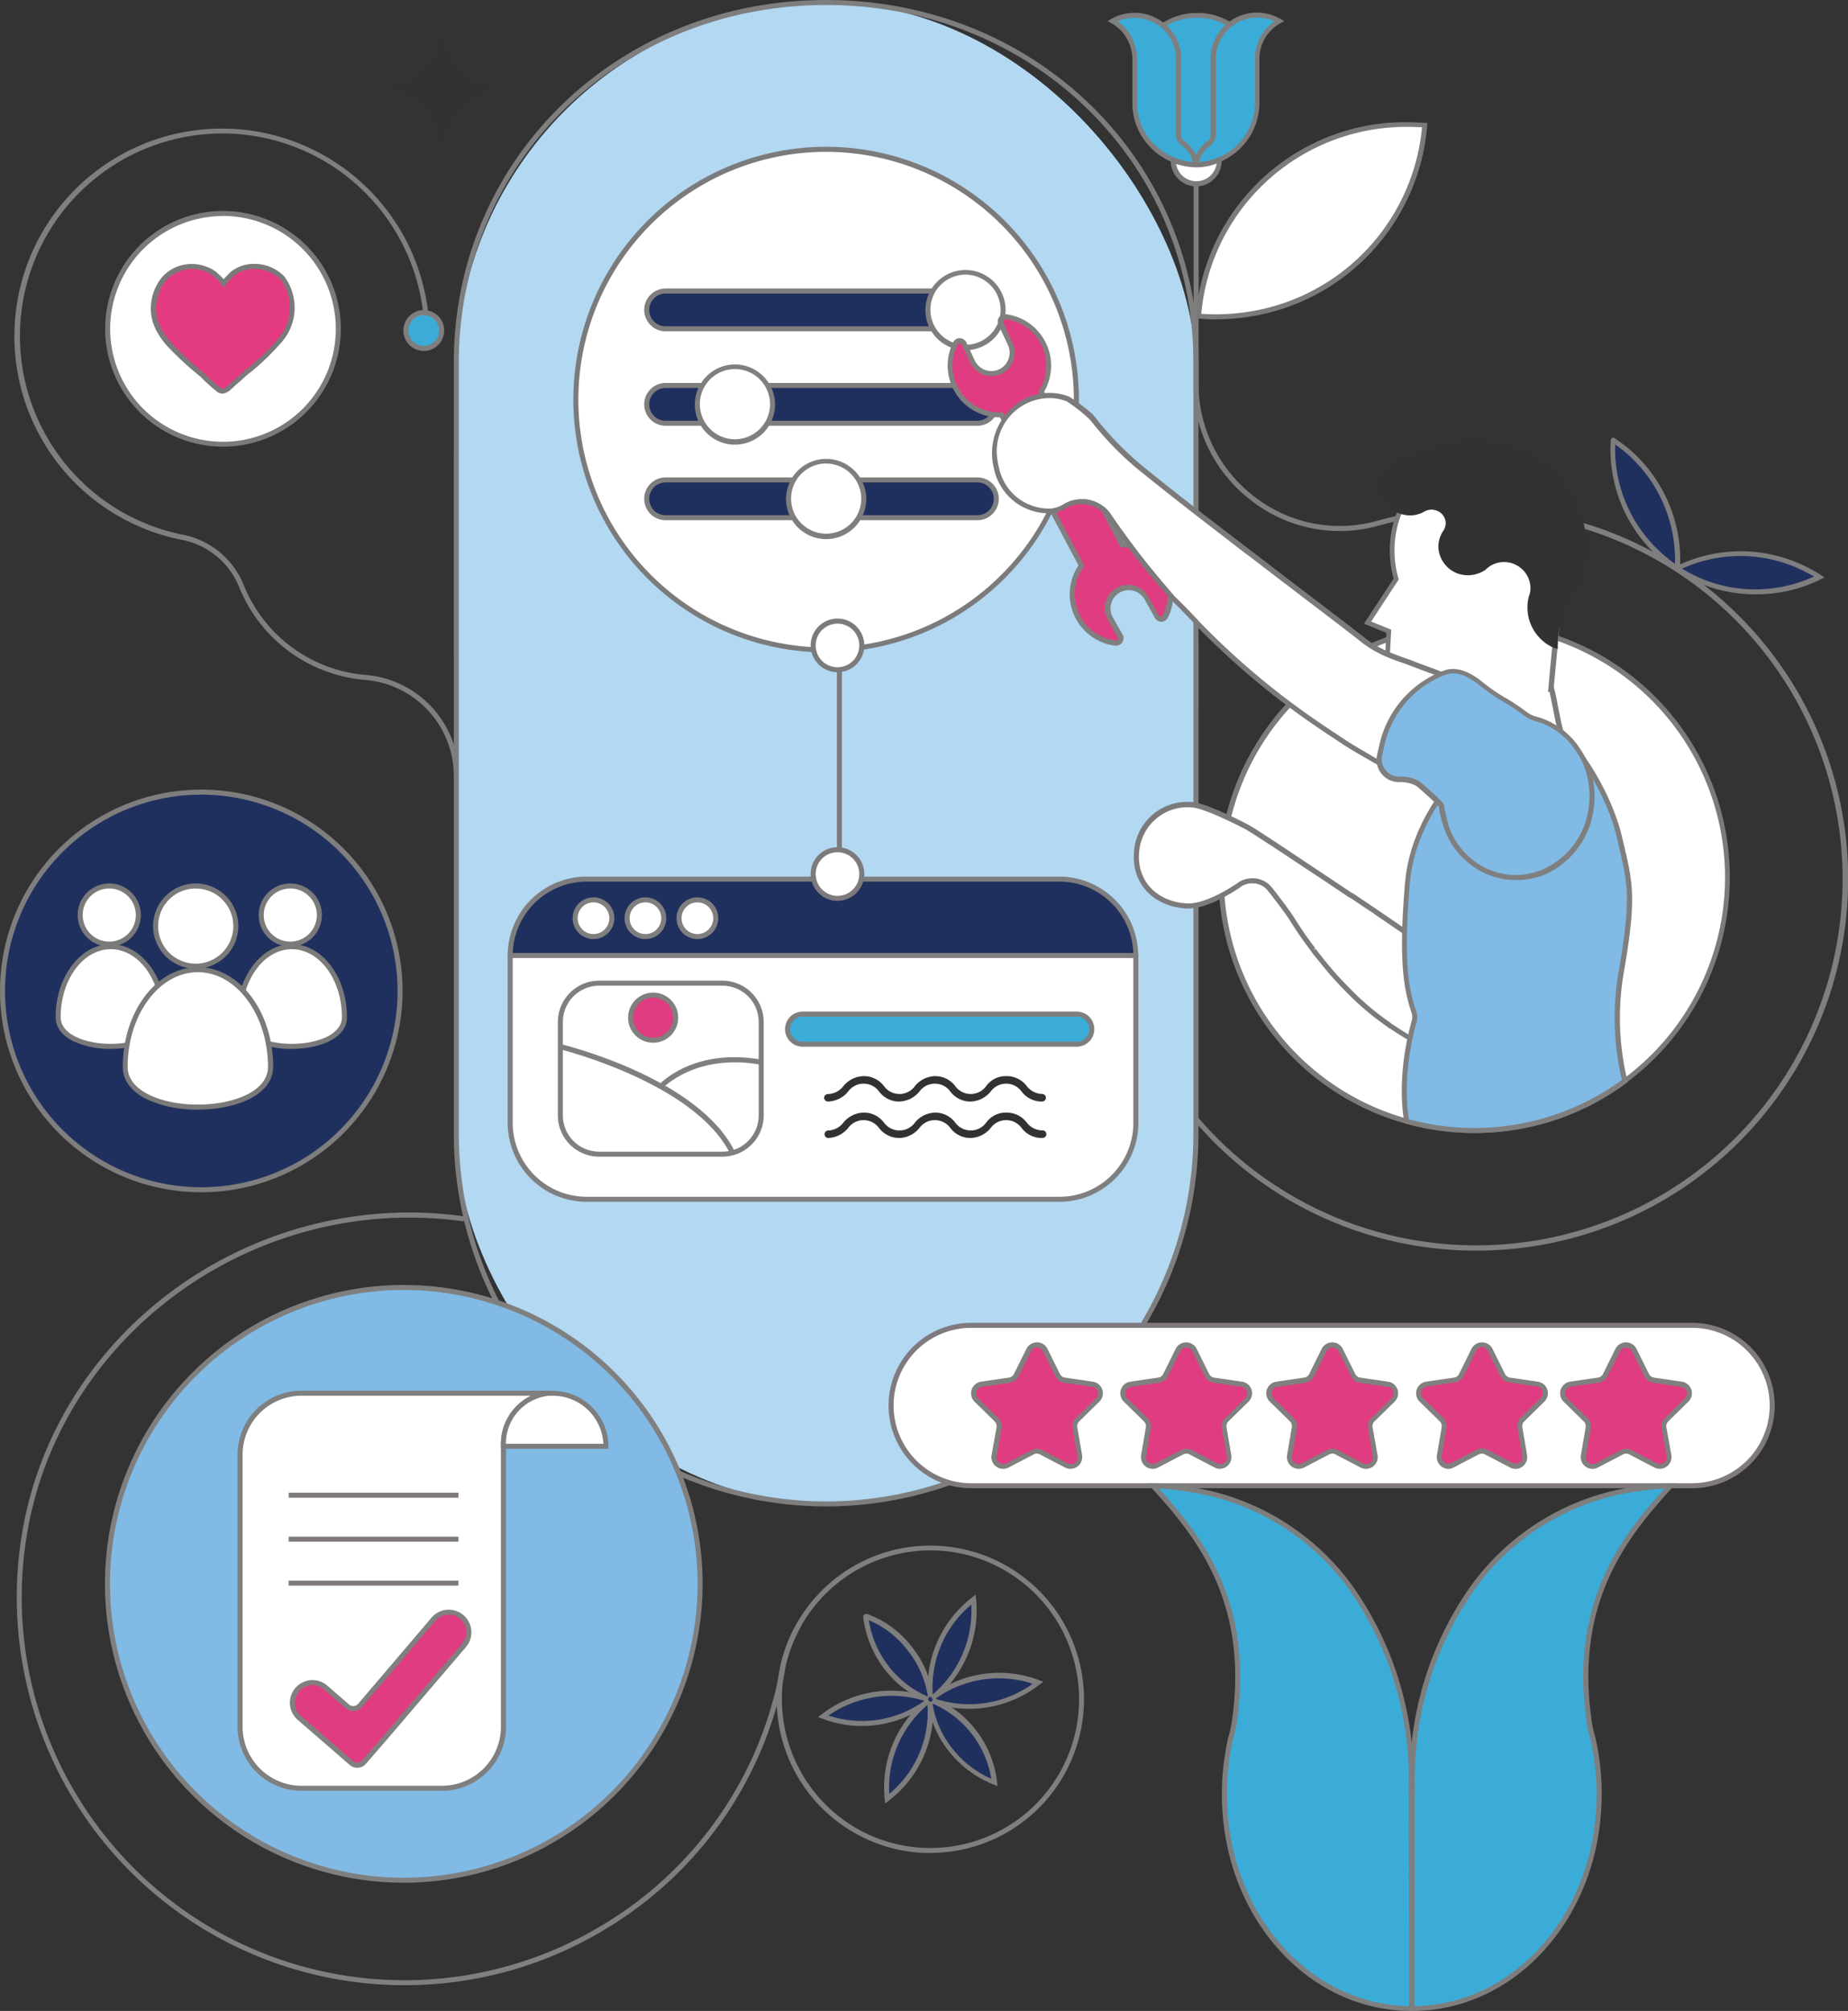 <?xml version="1.0" encoding="UTF-8"?> <svg xmlns="http://www.w3.org/2000/svg" id="Layer_1" data-name="Layer 1" viewBox="0 0 368.7 401.14"><rect x="0" y="0" width="368.7" height="401.14" fill="#333333" stroke="none"/><defs><style>.cls-1{fill:#fff;}.cls-2{fill:#7c7a7b;}.cls-3{fill:#807f7f;}.cls-4{fill:#7b7a7a;}.cls-5{fill:#20305e;}.cls-6{fill:#7f7e7e;}.cls-7{fill:#b2d8f2;}.cls-8{fill:#e03c81;}.cls-9{fill:#80807f;}.cls-10{fill:#3bacd7;}.cls-11{fill:#e43a82;}.cls-12{fill:#7c7b7c;}.cls-13{fill:#807a7f;}.cls-14{fill:#b6ddf5;}.cls-15{fill:#80bae5;}.cls-16{fill:#323232;}</style></defs><path class="cls-1" d="M344.67,175a50.5,50.5,0,1,1-50.5-50.5A50.4,50.4,0,0,1,344.67,175Z"></path><path class="cls-2" d="M294.17,226a51,51,0,1,1,30.28-10A50.87,50.87,0,0,1,294.17,226Zm0-101a50,50,0,1,0,50,50A50.06,50.06,0,0,0,294.17,125Z"></path><rect class="cls-3" x="90.54" y="90.94" width="1" height="39.71"></rect><path class="cls-3" d="M185.61,369.64a30.49,30.49,0,0,1-15.29-4.12,30.65,30.65,0,0,1-11.23-41.91,30.65,30.65,0,1,1,26.52,46Zm.12-60.38a29.75,29.75,0,0,0-28.95,22.81,29.85,29.85,0,0,0,14,32.58,29.67,29.67,0,0,0,40.54-10.86h0a29.7,29.7,0,0,0-25.63-44.53Z"></path><path class="cls-3" d="M294.58,249.47a73.91,73.91,0,0,1-57.53-27.37l.78-.63A73.1,73.1,0,1,0,275,104.87a28.7,28.7,0,0,1-25.2-4.9,29.37,29.37,0,0,1-11.69-23.55h1a28.37,28.37,0,0,0,11.3,22.75,27.67,27.67,0,0,0,24.32,4.73,74.14,74.14,0,1,1,19.85,145.57Z"></path><path class="cls-3" d="M91.54,154.94h-1a19.23,19.23,0,0,0-17.48-19.29,29.78,29.78,0,0,1-25.29-18.39,15.5,15.5,0,0,0-11.33-9.54A41.41,41.41,0,1,1,85.63,64.81l-1,0a40.38,40.38,0,0,0-36.35-38,40.41,40.41,0,0,0-11.65,79.88A16.52,16.52,0,0,1,48.7,116.88a28.79,28.79,0,0,0,24.43,17.77A20.24,20.24,0,0,1,91.54,154.94Z"></path><path class="cls-3" d="M80.77,396a77.38,77.38,0,0,1-75.51-94.5c8.88-38.63,47.27-64.49,87.41-58.86l-.14,1c-39.63-5.56-77.53,20-86.3,58.09a76.37,76.37,0,0,0,114.82,81.75A75.15,75.15,0,0,0,155,336.07c.32-1.38.59-2.9.82-4.21a30.75,30.75,0,0,1,3.29-8.25l.87.5a29.66,29.66,0,0,0-3.18,8c-.22,1.28-.5,2.82-.82,4.22a76.2,76.2,0,0,1-34.39,48A77.22,77.22,0,0,1,80.77,396Z"></path><rect class="cls-3" x="238.11" y="127.5" width="1" height="14"></rect><rect class="cls-3" x="223.32" y="169.68" width="1" height="5.83" transform="translate(-6.17 336.87) rotate(-73.17)"></rect><circle class="cls-1" cx="44.45" cy="65.59" r="23.01"></circle><path class="cls-4" d="M44.45,89.1A23.51,23.51,0,1,1,68,65.59,23.53,23.53,0,0,1,44.45,89.1Zm0-46A22.51,22.51,0,1,0,67,65.59,22.53,22.53,0,0,0,44.45,43.08Z"></path><circle class="cls-5" cx="40.16" cy="197.67" r="39.66"></circle><path class="cls-6" d="M40.16,237.83a40.16,40.16,0,1,1,40.16-40.16A40.21,40.21,0,0,1,40.16,237.83Zm0-79.32a39.16,39.16,0,1,0,39.16,39.16A39.2,39.2,0,0,0,40.16,158.51Z"></path><circle class="cls-1" cx="21.8" cy="182.53" r="5.8"></circle><path class="cls-4" d="M21.8,188.83a6.3,6.3,0,1,1,6.3-6.3A6.31,6.31,0,0,1,21.8,188.83Zm0-11.6a5.3,5.3,0,1,0,5.3,5.3A5.31,5.31,0,0,0,21.8,177.23Z"></path><path class="cls-1" d="M32.6,202.9c0,7.76-21,7.76-21,0s4.7-14.06,10.5-14.06S32.6,195.13,32.6,202.9Z"></path><path class="cls-4" d="M22.1,209.22a17.12,17.12,0,0,1-7.44-1.51c-2.33-1.14-3.56-2.81-3.56-4.81,0-8,4.94-14.56,11-14.56s11,6.53,11,14.56C33.1,207.24,27.4,209.22,22.1,209.22Zm0-19.88c-5.51,0-10,6.08-10,13.56,0,3.49,5,5.32,10,5.32s10-1.83,10-5.32C32.1,195.42,27.61,189.34,22.1,189.34Z"></path><circle class="cls-1" cx="57.92" cy="182.53" r="5.8"></circle><path class="cls-4" d="M57.92,188.83a6.3,6.3,0,1,1,6.3-6.3A6.31,6.31,0,0,1,57.92,188.83Zm0-11.6a5.3,5.3,0,1,0,5.3,5.3A5.31,5.31,0,0,0,57.92,177.23Z"></path><path class="cls-1" d="M68.72,202.9c0,7.76-21,7.76-21,0s4.7-14.06,10.5-14.06S68.72,195.13,68.72,202.9Z"></path><path class="cls-4" d="M58.22,209.22a17.12,17.12,0,0,1-7.44-1.51c-2.33-1.14-3.56-2.81-3.56-4.81,0-8,4.94-14.56,11-14.56s11,6.53,11,14.56C69.22,207.24,63.52,209.22,58.22,209.22Zm0-19.88c-5.51,0-10,6.08-10,13.56,0,3.49,5,5.32,10,5.32s10-1.83,10-5.32C68.22,195.42,63.73,189.34,58.22,189.34Z"></path><circle class="cls-1" cx="39.05" cy="184.73" r="7.99"></circle><path class="cls-4" d="M39.05,193.23a8.5,8.5,0,1,1,8.5-8.5A8.5,8.5,0,0,1,39.05,193.23Zm0-16a7.5,7.5,0,1,0,7.5,7.49A7.5,7.5,0,0,0,39.05,177.24Z"></path><path class="cls-1" d="M53.94,212.81c0,10.7-28.94,10.7-28.94,0s6.48-19.38,14.47-19.38S53.94,202.11,53.94,212.81Z"></path><path class="cls-4" d="M39.47,221.34a23.68,23.68,0,0,1-10.17-2.06c-3.14-1.55-4.8-3.79-4.8-6.47,0-11,6.71-19.88,15-19.88s15,8.92,15,19.88C54.44,218.67,46.68,221.34,39.47,221.34Zm0-27.41c-7.71,0-14,8.47-14,18.88,0,4.94,7,7.53,14,7.53s14-2.59,14-7.53C53.44,202.4,47.17,193.93,39.47,193.93Z"></path><rect class="cls-7" x="91.04" y="0.5" width="147.57" height="299.5" rx="73.79"></rect><path class="cls-6" d="M164.83,300.5a74.37,74.37,0,0,1-74.29-74.29V72.29C90.54,31.75,123.17,0,164.82,0s74.29,31.75,74.29,72.29V226.21A74.37,74.37,0,0,1,164.83,300.5Zm0-299.5c-41.1,0-73.29,31.31-73.29,71.29V226.21a73.37,73.37,0,0,0,73.28,73.29h0a73.37,73.37,0,0,0,73.28-73.29V72.29C238.11,32.31,205.92,1,164.83,1Z"></path><path class="cls-5" d="M226.62,190.6H101.79A15.24,15.24,0,0,1,117,175.36h94.33A15.24,15.24,0,0,1,226.62,190.6Z"></path><path class="cls-6" d="M227.12,191.1H101.29v-.5A15.77,15.77,0,0,1,117,174.86h94.33a15.76,15.76,0,0,1,15.75,15.74Zm-124.82-1H226.11a14.75,14.75,0,0,0-14.74-14.24H117A14.77,14.77,0,0,0,102.3,190.1Z"></path><path class="cls-1" d="M226.62,190.6V224a15.25,15.25,0,0,1-15.25,15.25H117A15.25,15.25,0,0,1,101.79,224V190.6Z"></path><path class="cls-3" d="M211.37,239.73H117A15.77,15.77,0,0,1,101.29,224V190.1H227.12V224A15.77,15.77,0,0,1,211.37,239.73ZM102.29,191.1V224A14.77,14.77,0,0,0,117,238.73h94.33A14.76,14.76,0,0,0,226.12,224V191.1Z"></path><circle class="cls-1" cx="118.41" cy="183.16" r="3.66"></circle><path class="cls-3" d="M118.41,187.32a4.16,4.16,0,1,1,4.16-4.16A4.17,4.17,0,0,1,118.41,187.32Zm0-7.32a3.16,3.16,0,1,0,3.16,3.16A3.17,3.17,0,0,0,118.41,180Z"></path><circle class="cls-1" cx="128.78" cy="183.16" r="3.66"></circle><path class="cls-3" d="M128.78,187.32a4.16,4.16,0,1,1,4.15-4.16A4.16,4.16,0,0,1,128.78,187.32Zm0-7.32a3.16,3.16,0,1,0,3.15,3.16A3.16,3.16,0,0,0,128.78,180Z"></path><circle class="cls-1" cx="139.14" cy="183.16" r="3.66"></circle><path class="cls-3" d="M139.14,187.32a4.16,4.16,0,1,1,4.16-4.16A4.17,4.17,0,0,1,139.14,187.32Zm0-7.32a3.16,3.16,0,1,0,3.16,3.16A3.17,3.17,0,0,0,139.14,180Z"></path><rect class="cls-1" x="111.8" y="196.12" width="40.07" height="34.12" rx="7.74"></rect><path class="cls-3" d="M144.13,230.73H119.54a8.24,8.24,0,0,1-8.24-8.23V203.85a8.24,8.24,0,0,1,8.24-8.23h24.59a8.25,8.25,0,0,1,8.24,8.23V222.5A8.25,8.25,0,0,1,144.13,230.73Zm-24.59-34.11a7.24,7.24,0,0,0-7.24,7.23V222.5a7.24,7.24,0,0,0,7.24,7.23h24.59a7.24,7.24,0,0,0,7.24-7.23V203.85a7.24,7.24,0,0,0-7.24-7.23Z"></path><path class="cls-1" d="M111.8,208.81S139,215.42,146.14,230"></path><path class="cls-3" d="M145.7,230.19c-7-14.17-33.75-20.83-34-20.9l.24-1c1.12.28,27.47,6.84,34.67,21.43Z"></path><path class="cls-1" d="M131.83,216.72s6.68-7.25,20-4.87"></path><path class="cls-3" d="M132.2,217.06l-.73-.68c.28-.3,7-7.42,20.48-5l-.17,1C138.87,210.05,132.27,217,132.2,217.06Z"></path><circle class="cls-8" cx="130.31" cy="202.99" r="4.5"></circle><path class="cls-9" d="M130.31,208a5,5,0,1,1,5-5A5,5,0,0,1,130.31,208Zm0-9a4,4,0,1,0,4,4A4,4,0,0,0,130.31,199Z"></path><rect class="cls-10" x="157.16" y="202.33" width="60.65" height="5.95" rx="2.98"></rect><path class="cls-6" d="M214.83,208.79h-54.7a3.48,3.48,0,0,1,0-7h54.7a3.48,3.48,0,0,1,0,7Zm-54.7-6a2.48,2.48,0,0,0,0,5h54.7a2.48,2.48,0,0,0,0-5Z"></path><path class="cls-11" d="M58.28,61.54a10.13,10.13,0,0,1-2.8,6.77,50.56,50.56,0,0,1-6.91,6.47c-.89.89-2.06,1.77-3.09,2.8a3.14,3.14,0,0,1-1,.44,1.34,1.34,0,0,1-1-.44,27.75,27.75,0,0,1-3.09-2.8h0a61.32,61.32,0,0,1-6.92-6.47C31.5,66,30.62,63.9,30.62,61.54a9.49,9.49,0,0,1,2.2-6,7.48,7.48,0,0,1,5.6-2.35,8,8,0,0,1,4.41,1.47,11,11,0,0,1,1.76,1.91,23.75,23.75,0,0,1,1.77-1.91,6.92,6.92,0,0,1,4.41-1.47,7.77,7.77,0,0,1,5.59,2.35A10.16,10.16,0,0,1,58.28,61.54Z"></path><path class="cls-4" d="M44.45,78.52a1.84,1.84,0,0,1-1.39-.59A30.34,30.34,0,0,1,40,75.14,62,62,0,0,1,33,68.63c-2-2.48-2.91-4.66-2.91-7.09a10,10,0,0,1,2.32-6.35,7.93,7.93,0,0,1,6-2.53,8.46,8.46,0,0,1,4.69,1.55c.21.21.36.35.52.49a10.61,10.61,0,0,1,1,1c.47-.53.93-1,1.39-1.45a7.41,7.41,0,0,1,4.76-1.61,8.25,8.25,0,0,1,5.95,2.5,10.45,10.45,0,0,1-.86,13.48,46.57,46.57,0,0,1-6.48,6.11l-.49.42c-.41.4-.9.83-1.43,1.28s-1.11,1-1.63,1.48l-.13.1-.21.11A2.31,2.31,0,0,1,44.45,78.52Zm-6-24.86a7,7,0,0,0-5.23,2.19,8.94,8.94,0,0,0-2.07,5.69c0,2.21.8,4.14,2.68,6.45a61.55,61.55,0,0,0,6.85,6.41,29.88,29.88,0,0,0,3.07,2.78.9.9,0,0,0,.73.34,2.45,2.45,0,0,0,.56-.26l.17-.09c.53-.53,1.09-1,1.63-1.47s1-.86,1.4-1.27l.52-.44a46.05,46.05,0,0,0,6.36-6A9.47,9.47,0,0,0,56,55.8a7.26,7.26,0,0,0-5.19-2.14A6.41,6.41,0,0,0,46.67,55c-.55.56-1.11,1.12-1.69,1.83l-.44.57-.37-.62a6.84,6.84,0,0,0-1.23-1.37c-.16-.15-.32-.3-.46-.45A7.36,7.36,0,0,0,38.42,53.66Z"></path><circle class="cls-1" cx="164.83" cy="79.72" r="49.92"></circle><path class="cls-12" d="M164.83,130.14a50.43,50.43,0,1,1,50.42-50.42A50.48,50.48,0,0,1,164.83,130.14Zm0-99.85a49.43,49.43,0,1,0,49.42,49.43A49.49,49.49,0,0,0,164.83,30.29Z"></path><rect class="cls-5" x="129.03" y="58.05" width="69.71" height="7.54" rx="3.77"></rect><path class="cls-6" d="M195,66.09H132.8a4.27,4.27,0,0,1,0-8.54H195a4.27,4.27,0,1,1,0,8.54ZM132.8,58.55a3.27,3.27,0,0,0,0,6.54H195a3.27,3.27,0,1,0,0-6.54Z"></path><rect class="cls-5" x="129.03" y="76.89" width="69.71" height="7.54" rx="3.77"></rect><path class="cls-6" d="M195,84.93H132.8a4.27,4.27,0,0,1,0-8.54H195a4.27,4.27,0,1,1,0,8.54ZM132.8,77.39a3.27,3.27,0,1,0,0,6.54H195a3.27,3.27,0,1,0,0-6.54Z"></path><rect class="cls-5" x="129.03" y="95.73" width="69.71" height="7.54" rx="3.77"></rect><path class="cls-6" d="M195,103.77H132.8a4.27,4.27,0,0,1,0-8.54H195a4.27,4.27,0,1,1,0,8.54ZM132.8,96.23a3.27,3.27,0,0,0,0,6.54H195a3.27,3.27,0,1,0,0-6.54Z"></path><circle class="cls-1" cx="192.63" cy="61.82" r="7.54"></circle><path class="cls-3" d="M192.63,69.86a8,8,0,1,1,8-8A8,8,0,0,1,192.63,69.86Zm0-15.08a7,7,0,1,0,7,7A7.05,7.05,0,0,0,192.63,54.78Z"></path><circle class="cls-1" cx="146.63" cy="80.66" r="7.54"></circle><path class="cls-3" d="M146.63,88.7a8,8,0,1,1,8-8A8,8,0,0,1,146.63,88.7Zm0-15.08a7,7,0,1,0,7,7A7,7,0,0,0,146.63,73.62Z"></path><circle class="cls-1" cx="164.83" cy="99.5" r="7.54"></circle><path class="cls-3" d="M164.83,107.54a8,8,0,1,1,8-8A8,8,0,0,1,164.83,107.54Zm0-15.08a7,7,0,1,0,7,7A7.05,7.05,0,0,0,164.83,92.46Z"></path><rect class="cls-1" x="177.78" y="264.38" width="175.8" height="32" rx="16"></rect><path class="cls-13" d="M337.58,296.87H193.78a16.5,16.5,0,1,1,0-33h143.8a16.5,16.5,0,1,1,0,33Zm-143.8-32a15.5,15.5,0,1,0,0,31h143.8a15.5,15.5,0,1,0,0-31Z"></path><path class="cls-10" d="M230,296.37a57.3,57.3,0,0,1,7.52.76,48.2,48.2,0,0,1,31.95,19.55l.15.21a66.27,66.27,0,0,1,11.89,36.6v1.91l.07,45.24h0c-20,0-36.6-18.12-37.31-41.13a50.19,50.19,0,0,1,1.2-12.68,24.66,24.66,0,0,0,.85-4C249.55,319.15,238.92,306,230,296.37Z"></path><path class="cls-6" d="M282.12,401.14h-.5c-20.48,0-37.09-18.28-37.81-41.62a50.25,50.25,0,0,1,1.22-12.8,25.66,25.66,0,0,0,.84-4c3.08-22.88-6.75-35.74-16.2-46l-.77-.84H230a58.09,58.09,0,0,1,7.6.76,49,49,0,0,1,32.28,19.76l.14.2a66.48,66.48,0,0,1,12,36.88v1.93ZM231.21,296.91c9.35,10.29,18.7,23.29,15.65,46A26.92,26.92,0,0,1,246,347a49.16,49.16,0,0,0-1.18,12.51c.7,22.61,16.6,40.35,36.31,40.65l-.07-46.65a65.4,65.4,0,0,0-11.8-36.31l-.15-.21a48,48,0,0,0-31.61-19.35C235.06,297.25,232.82,297,231.21,296.91Z"></path><path class="cls-10" d="M333.3,296.37a57.42,57.42,0,0,0-7.53.76,48.22,48.22,0,0,0-31.95,19.55l-.14.21a66.35,66.35,0,0,0-11.9,36.6v1.91l-.07,45.24h0c20,0,36.61-18.12,37.31-41.13a49.73,49.73,0,0,0-1.2-12.68,25.75,25.75,0,0,1-.85-4C313.79,319.15,324.42,306,333.3,296.37Z"></path><path class="cls-6" d="M281.71,401.14h-.5l.07-47.65a66.57,66.57,0,0,1,12-36.9l.15-.2a49,49,0,0,1,32.28-19.76,58.09,58.09,0,0,1,7.6-.76h1.14l-.77.84c-9.46,10.27-19.29,23.13-16.2,46a24.34,24.34,0,0,0,.83,3.95,49.84,49.84,0,0,1,1.22,12.84C318.81,382.86,302.2,401.14,281.71,401.14Zm50.42-104.23c-1.62.09-3.86.34-6.28.71A48,48,0,0,0,294.23,317l-.14.21a65.42,65.42,0,0,0-11.81,36.32v1.9l-.07,44.74c19.71-.3,35.62-18,36.31-40.65A49.07,49.07,0,0,0,317.33,347a25.75,25.75,0,0,1-.85-4.08C313.42,320.2,322.78,307.2,332.13,296.91Z"></path><path class="cls-8" d="M206,289.68l-5,2.62a1.85,1.85,0,0,1-2.68-1.95l1-5.53a1.88,1.88,0,0,0-.53-1.64l-4-3.92a1.84,1.84,0,0,1,1-3.14l5.56-.81a1.87,1.87,0,0,0,1.39-1l2.48-5a1.85,1.85,0,0,1,3.31,0l2.49,5a1.87,1.87,0,0,0,1.39,1l5.55.81a1.84,1.84,0,0,1,1,3.14l-4,3.92a1.88,1.88,0,0,0-.53,1.64l.95,5.53a1.84,1.84,0,0,1-2.67,1.95l-5-2.62A1.87,1.87,0,0,0,206,289.68Z"></path><path class="cls-9" d="M213.58,293a2.38,2.38,0,0,1-1.1-.27l-5-2.61a1.32,1.32,0,0,0-1.25,0h0l-5,2.61a2.34,2.34,0,0,1-3.4-2.47l1-5.54a1.36,1.36,0,0,0-.39-1.19l-4-3.92a2.35,2.35,0,0,1,1.3-4l5.56-.81a1.34,1.34,0,0,0,1-.73l2.48-5a2.35,2.35,0,0,1,4.21,0l2.48,5a1.34,1.34,0,0,0,1,.73l5.56.81a2.34,2.34,0,0,1,1.89,1.6,2.31,2.31,0,0,1-.6,2.4l-4,3.92a1.35,1.35,0,0,0-.38,1.19l.95,5.54a2.36,2.36,0,0,1-2.31,2.74Zm-6.69-4a2.34,2.34,0,0,1,1.09.27l5,2.61a1.34,1.34,0,0,0,2-1.41l-1-5.54a2.32,2.32,0,0,1,.68-2.07l4-3.92a1.35,1.35,0,0,0-.75-2.3l-5.56-.81a2.34,2.34,0,0,1-1.76-1.28l-2.49-5a1.34,1.34,0,0,0-2.41,0l-2.48,5a2.37,2.37,0,0,1-1.77,1.28l-5.56.81a1.35,1.35,0,0,0-.74,2.3l4,3.92a2.34,2.34,0,0,1,.67,2.07l-.95,5.54a1.35,1.35,0,0,0,2,1.41l5-2.61A2.31,2.31,0,0,1,206.89,289Z"></path><path class="cls-8" d="M235.87,289.68l-5,2.62a1.85,1.85,0,0,1-2.68-1.95l.95-5.53a1.88,1.88,0,0,0-.53-1.64l-4-3.92a1.84,1.84,0,0,1,1-3.14l5.56-.81a1.87,1.87,0,0,0,1.39-1l2.48-5a1.85,1.85,0,0,1,3.31,0l2.49,5a1.83,1.83,0,0,0,1.39,1l5.55.81a1.84,1.84,0,0,1,1,3.14l-4,3.92a1.88,1.88,0,0,0-.53,1.64l.95,5.53a1.85,1.85,0,0,1-2.68,1.95l-5-2.62A1.85,1.85,0,0,0,235.87,289.68Z"></path><path class="cls-9" d="M243.42,293a2.38,2.38,0,0,1-1.1-.27l-5-2.61a1.32,1.32,0,0,0-1.25,0h0l-5,2.61a2.34,2.34,0,0,1-3.4-2.47l.94-5.54a1.32,1.32,0,0,0-.38-1.19l-4-3.92a2.34,2.34,0,0,1,1.3-4l5.55-.81a1.34,1.34,0,0,0,1-.73l2.48-5a2.34,2.34,0,0,1,2.1-1.3h0a2.33,2.33,0,0,1,2.1,1.3l2.48,5a1.34,1.34,0,0,0,1,.73l5.55.81a2.34,2.34,0,0,1,1.3,4l-4,3.92a1.35,1.35,0,0,0-.38,1.19l.94,5.54a2.34,2.34,0,0,1-2.3,2.74Zm-6.69-4a2.34,2.34,0,0,1,1.09.27l5,2.61a1.29,1.29,0,0,0,1.41-.1,1.31,1.31,0,0,0,.54-1.31l-1-5.54a2.34,2.34,0,0,1,.67-2.07l4-3.92a1.35,1.35,0,0,0-.75-2.3l-5.56-.81a2.34,2.34,0,0,1-1.76-1.28l-2.49-5a1.31,1.31,0,0,0-1.2-.75h0a1.31,1.31,0,0,0-1.2.75l-2.49,5a2.34,2.34,0,0,1-1.76,1.28l-5.56.81a1.32,1.32,0,0,0-1.08.92,1.3,1.3,0,0,0,.34,1.38l4,3.92a2.34,2.34,0,0,1,.67,2.07l-.95,5.54a1.31,1.31,0,0,0,.54,1.31,1.29,1.29,0,0,0,1.41.1l5-2.61A2.38,2.38,0,0,1,236.73,289Z"></path><path class="cls-8" d="M294.79,289.68l-5,2.62a1.85,1.85,0,0,1-2.68-1.95l.95-5.53a1.88,1.88,0,0,0-.53-1.64l-4-3.92a1.84,1.84,0,0,1,1-3.14l5.56-.81a1.83,1.83,0,0,0,1.38-1l2.49-5a1.85,1.85,0,0,1,3.31,0l2.48,5a1.87,1.87,0,0,0,1.39,1l5.56.81a1.84,1.84,0,0,1,1,3.14l-4,3.92a1.88,1.88,0,0,0-.53,1.64l.95,5.53a1.85,1.85,0,0,1-2.68,1.95l-5-2.62A1.85,1.85,0,0,0,294.79,289.68Z"></path><path class="cls-9" d="M289,293a2.34,2.34,0,0,1-2.31-2.74l.94-5.54a1.35,1.35,0,0,0-.38-1.19l-4-3.92a2.34,2.34,0,0,1,1.3-4l5.55-.81a1.34,1.34,0,0,0,1-.73l2.48-5a2.34,2.34,0,0,1,2.1-1.3h0a2.33,2.33,0,0,1,2.1,1.3l2.48,5a1.34,1.34,0,0,0,1,.73l5.55.81a2.34,2.34,0,0,1,1.3,4l-4,3.92a1.32,1.32,0,0,0-.38,1.19l.94,5.54a2.34,2.34,0,0,1-3.4,2.47l-5-2.61a1.32,1.32,0,0,0-1.25,0h0l-5,2.61A2.37,2.37,0,0,1,289,293Zm6.68-24.27a1.31,1.31,0,0,0-1.2.75l-2.49,5a2.34,2.34,0,0,1-1.76,1.28l-5.56.81a1.35,1.35,0,0,0-.75,2.3l4,3.92a2.34,2.34,0,0,1,.67,2.07l-.95,5.54a1.31,1.31,0,0,0,.54,1.31,1.29,1.29,0,0,0,1.41.1l5-2.61a2.36,2.36,0,0,1,2.19,0l5,2.61a1.29,1.29,0,0,0,1.41-.1,1.31,1.31,0,0,0,.54-1.31l-1-5.54a2.34,2.34,0,0,1,.67-2.07l4-3.92a1.32,1.32,0,0,0,.35-1.38,1.34,1.34,0,0,0-1.09-.92l-5.56-.81a2.34,2.34,0,0,1-1.76-1.28l-2.49-5a1.31,1.31,0,0,0-1.2-.75Z"></path><path class="cls-8" d="M323.61,289.68l-5,2.62a1.85,1.85,0,0,1-2.68-1.95l1-5.53a1.88,1.88,0,0,0-.53-1.64l-4-3.92a1.84,1.84,0,0,1,1-3.14l5.56-.81a1.87,1.87,0,0,0,1.39-1l2.48-5a1.85,1.85,0,0,1,3.31,0l2.49,5a1.83,1.83,0,0,0,1.39,1l5.55.81a1.84,1.84,0,0,1,1,3.14l-4,3.92a1.88,1.88,0,0,0-.53,1.64l1,5.53a1.85,1.85,0,0,1-2.68,1.95l-5-2.62A1.87,1.87,0,0,0,323.61,289.68Z"></path><path class="cls-9" d="M331.16,293a2.38,2.38,0,0,1-1.1-.27l-5-2.61a1.32,1.32,0,0,0-1.25,0h0l-5,2.61a2.34,2.34,0,0,1-3.4-2.47l.95-5.54a1.36,1.36,0,0,0-.39-1.19l-4-3.92a2.35,2.35,0,0,1,1.3-4l5.55-.81a1.34,1.34,0,0,0,1-.73l2.48-5a2.35,2.35,0,0,1,4.21,0l2.48,5a1.34,1.34,0,0,0,1,.73l5.55.81a2.34,2.34,0,0,1,1.9,1.6,2.31,2.31,0,0,1-.6,2.4l-4,3.92a1.35,1.35,0,0,0-.38,1.19l1,5.54a2.36,2.36,0,0,1-2.31,2.74Zm-6.69-4a2.34,2.34,0,0,1,1.09.27l5,2.61a1.29,1.29,0,0,0,1.41-.1,1.31,1.31,0,0,0,.54-1.31l-1-5.54a2.34,2.34,0,0,1,.67-2.07l4-3.92a1.35,1.35,0,0,0-.75-2.3l-5.56-.81a2.34,2.34,0,0,1-1.76-1.28l-2.49-5a1.34,1.34,0,0,0-2.41,0l-2.49,5A2.34,2.34,0,0,1,319,275.8l-5.56.81a1.32,1.32,0,0,0-1.08.92,1.3,1.3,0,0,0,.34,1.38l4,3.92a2.34,2.34,0,0,1,.67,2.07l-.95,5.54a1.35,1.35,0,0,0,2,1.41l5-2.61A2.38,2.38,0,0,1,324.47,289Z"></path><path class="cls-8" d="M265,289.68l-5,2.62a1.85,1.85,0,0,1-2.68-1.95l.95-5.53a1.88,1.88,0,0,0-.53-1.64l-4-3.92a1.84,1.84,0,0,1,1-3.14l5.55-.81a1.83,1.83,0,0,0,1.39-1l2.49-5a1.85,1.85,0,0,1,3.31,0l2.48,5a1.87,1.87,0,0,0,1.39,1l5.56.81a1.84,1.84,0,0,1,1,3.14l-4,3.92a1.88,1.88,0,0,0-.53,1.64l.95,5.53a1.85,1.85,0,0,1-2.68,1.95l-5-2.62A1.85,1.85,0,0,0,265,289.68Z"></path><path class="cls-9" d="M272.54,293a2.37,2.37,0,0,1-1.09-.27l-5-2.61a1.32,1.32,0,0,0-1.25,0h0l-5,2.61a2.35,2.35,0,0,1-3.41-2.47l.95-5.54a1.35,1.35,0,0,0-.38-1.19l-4-3.92a2.31,2.31,0,0,1-.6-2.4,2.34,2.34,0,0,1,1.9-1.6l5.55-.81a1.34,1.34,0,0,0,1-.73l2.48-5a2.35,2.35,0,0,1,4.21,0l2.48,5a1.34,1.34,0,0,0,1,.73l5.55.81a2.34,2.34,0,0,1,1.3,4l-4,3.92a1.36,1.36,0,0,0-.39,1.19l1,5.54a2.34,2.34,0,0,1-2.31,2.74Zm-6.69-4a2.38,2.38,0,0,1,1.1.27l5,2.61a1.29,1.29,0,0,0,1.41-.1,1.31,1.31,0,0,0,.54-1.31l-.95-5.54a2.34,2.34,0,0,1,.67-2.07l4-3.92a1.3,1.3,0,0,0,.34-1.38,1.32,1.32,0,0,0-1.08-.92l-5.56-.81a2.34,2.34,0,0,1-1.76-1.28l-2.49-5a1.34,1.34,0,0,0-2.41,0l-2.49,5a2.34,2.34,0,0,1-1.76,1.28l-5.56.81a1.35,1.35,0,0,0-.75,2.3l4,3.92a2.32,2.32,0,0,1,.68,2.07l-1,5.54a1.31,1.31,0,0,0,.54,1.31,1.29,1.29,0,0,0,1.41.1l5-2.61A2.34,2.34,0,0,1,265.85,289Z"></path><path class="cls-14" d="M305.93,247.75Z"></path><rect class="cls-2" x="166.97" y="129.64" width="1" height="44.15"></rect><circle class="cls-1" cx="167.09" cy="128.74" r="4.85"></circle><path class="cls-2" d="M167.09,134.09a5.35,5.35,0,1,1,5.35-5.35A5.36,5.36,0,0,1,167.09,134.09Zm0-9.69a4.35,4.35,0,1,0,4.35,4.34A4.35,4.35,0,0,0,167.09,124.4Z"></path><circle class="cls-1" cx="167.09" cy="174.35" r="4.85"></circle><path class="cls-2" d="M167.09,179.7a5.35,5.35,0,1,1,5.35-5.35A5.36,5.36,0,0,1,167.09,179.7Zm0-9.7a4.35,4.35,0,1,0,4.35,4.35A4.35,4.35,0,0,0,167.09,170Z"></path><path class="cls-8" d="M233.14,121.47a10.59,10.59,0,0,1-.61,1.51,1,1,0,0,1-1.73,0l-2-3.62a4.14,4.14,0,0,0-5.47-1.7h0a4.15,4.15,0,0,0-1.78,5.73l1.95,3.52a1,1,0,0,1-1,1.38,9.4,9.4,0,0,1-2.48-.66,9.83,9.83,0,0,1-4.27-14.8l-16-30.07a9.84,9.84,0,0,1-9.9-12.35,10.91,10.91,0,0,1,.72-1.91,1,1,0,0,1,1.73,0L194,72.13a4.15,4.15,0,0,0,5.6,2h0a4.16,4.16,0,0,0,1.92-5.48l-1.9-4a1,1,0,0,1,1-1.38,10,10,0,0,1,2.51.67A9.87,9.87,0,0,1,209,75.26a10.06,10.06,0,0,1-1.2,2.85L224,108.71a9.63,9.63,0,0,1,3.6.77A9.88,9.88,0,0,1,233.14,121.47Z"></path><path class="cls-9" d="M222.64,128.79h-.19a10.34,10.34,0,0,1-7.28-16L199.5,83.26a10.46,10.46,0,0,1-4.15-.83,10.34,10.34,0,0,1-5.93-12.16,9.83,9.83,0,0,1,.76-2,1.45,1.45,0,0,1,1.3-.81h0a1.48,1.48,0,0,1,1.31.82l1.69,3.63a3.66,3.66,0,0,0,4.93,1.73,3.67,3.67,0,0,0,1.69-4.81l-1.9-4.06a1.42,1.42,0,0,1,.13-1.48,1.44,1.44,0,0,1,1.39-.6,10.2,10.2,0,0,1,2.64.7,10.37,10.37,0,0,1,6.06,12,10.55,10.55,0,0,1-1.1,2.74l16,30.1a10.32,10.32,0,0,1,9.31,13.4h0a9.5,9.5,0,0,1-.64,1.58,1.45,1.45,0,0,1-1.3.81h0a1.46,1.46,0,0,1-1.3-.82l-2-3.6a3.65,3.65,0,0,0-4.82-1.49,3.65,3.65,0,0,0-1.57,5l2,3.52a1.48,1.48,0,0,1-.11,1.52A1.43,1.43,0,0,1,222.64,128.79ZM200.09,82.24l16.26,30.62-.18.26a9.29,9.29,0,0,0,4,14,9.89,9.89,0,0,0,2.37.63.39.39,0,0,0,.41-.19.44.44,0,0,0,0-.48l-1.94-3.49a4.65,4.65,0,0,1,8.13-4.53l2,3.63a.49.49,0,0,0,.43.28h0a.45.45,0,0,0,.41-.26,8.56,8.56,0,0,0,.58-1.43h0a9.4,9.4,0,0,0-5.26-11.38,9.25,9.25,0,0,0-3.42-.73h-.29l-.14-.26L207.17,78.09l.16-.25A9.33,9.33,0,0,0,203,64.32a9,9,0,0,0-2.38-.64.46.46,0,0,0-.45.19.45.45,0,0,0,0,.47L202,68.4a4.69,4.69,0,0,1-2.14,6.14,4.65,4.65,0,0,1-6.28-2.2l-1.69-3.63a.48.48,0,0,0-.41-.25h0a.47.47,0,0,0-.42.26,9.33,9.33,0,0,0,4.67,12.79,9.21,9.21,0,0,0,4,.74Z"></path><path class="cls-1" d="M288.85,202.55c0-2.85.06-5.65.19-8.52,0-.79.13-1.55.15-2.28a8.49,8.49,0,0,1-.84-.56c-.13,0-.18-.13-.31-.17s-.18-.13-.31-.17a12.62,12.62,0,0,1-1.12-.8c-.07,0-.18-.13-.25-.15s-.11-.11-.24-.15-.31-.17-.42-.28c-1.79-1.23-4.19-2.8-6.81-4.59-1.37-.95-2.87-1.94-4.42-3s-3-2.06-4.54-3.05c-.13-.05-.18-.13-.31-.18h0c-.13,0-.17-.13-.31-.17-3.11-2.09-6.22-4.18-9-6-6.11-4.07-11-7.32-11.8-7.64,0,0-7.77-4.1-10.62-4.29a10.17,10.17,0,0,0-11.12,9.74c-.34,5.56,3.54,10,10,10.4,4.43.26,10.88-4.43,10.88-4.43h0a4.71,4.71,0,0,1,2.51-.58,4.31,4.31,0,0,1,3.15,1.52c.22.22,3.51,4.47,4.42,5.93l.87,1.37c1.07,1.65,2.22,3.26,3.45,4.89,0,.08.15.19.2.28s.15.19.2.28c1.09,1.37,2.17,2.74,3.28,4s2.53,2.77,3.79,4.05a56.5,56.5,0,0,0,7.62,6.38c.11.1.18.12.29.23a.6.6,0,0,0,.31.17,50.14,50.14,0,0,0,7.62,4.34,1,1,0,0,1,.38.2.6.6,0,0,1,.31.17h0a24.79,24.79,0,0,0,3,1.19C288.88,207.87,288.79,205.22,288.85,202.55Z"></path><path class="cls-2" d="M289.53,211.37l-.68-.22a24.1,24.1,0,0,1-3.1-1.22l-.44-.27-.18-.07a51.3,51.3,0,0,1-7.69-4.36A1.14,1.14,0,0,1,277,205l-.09-.07a2.3,2.3,0,0,1-.2-.17,54.85,54.85,0,0,1-7.62-6.38c-1-1-2.45-2.5-3.82-4.07-1.11-1.31-2.21-2.69-3.28-4l-.07-.1a2.74,2.74,0,0,1-.2-.28c-.11-.14-.16-.22-.2-.28-1.37-1.82-2.47-3.38-3.42-4.85l-.87-1.37c-.89-1.42-4.1-5.58-4.36-5.85a3.79,3.79,0,0,0-2.81-1.37,4.11,4.11,0,0,0-2.24.51c-.23.17-6.59,4.77-11.16,4.5-6.5-.4-10.79-4.89-10.43-10.93A10.65,10.65,0,0,1,237.88,160c2.92.19,10.5,4.17,10.83,4.34.72.3,4.89,3,11.84,7.67,2.8,1.84,5.9,3.92,9,6a.63.63,0,0,1,.21.13.85.85,0,0,1,.31.17l.14.07,2.29,1.54,2.25,1.52,2.47,1.69,1.95,1.33c1.32.9,2.58,1.74,3.74,2.51l3.08,2.08a.87.87,0,0,0,.17.11l.22.15a.84.84,0,0,1,.22.14,1.42,1.42,0,0,1,.18.11l.15.1a5.19,5.19,0,0,0,.68.49l.36.25a.9.9,0,0,1,.21.12,1.31,1.31,0,0,1,.31.17l.15.09c.49.35.78.52.79.53l.26.14v.3c0,.41-.05.83-.08,1.26s-.06.69-.07,1c-.12,2.69-.23,5.56-.2,8.49v0c0,2.7,0,5.37.16,8.09Zm-3.28-2.31a22.34,22.34,0,0,0,2.22.9c-.1-2.48-.18-4.93-.13-7.41,0-3,.08-5.84.2-8.54,0-.36,0-.72.07-1.07s.05-.62.07-.91c-.14-.09-.34-.22-.58-.4a1,1,0,0,1-.2-.12,1.31,1.31,0,0,1-.31-.17l-.15-.09-.38-.25a8.16,8.16,0,0,1-.73-.53l-.14-.09-.09,0-.33-.24-.1-.06a1.84,1.84,0,0,1-.32-.22l-3-2-3.75-2.52L276.66,184c-.8-.54-1.63-1.1-2.47-1.69s-1.5-1-2.26-1.51-1.49-1-2.23-1.51a.85.85,0,0,1-.22-.13,1.57,1.57,0,0,1-.31-.17l-.14-.07c-3.1-2.09-6.21-4.18-9-6-5.27-3.51-11-7.28-11.72-7.6-.12-.06-7.75-4.07-10.46-4.25a9.68,9.68,0,0,0-10.6,9.27c-.32,5.45,3.58,9.51,9.5,9.87,4.19.24,10.49-4.29,10.56-4.34a5.18,5.18,0,0,1,2.81-.67,4.84,4.84,0,0,1,3.51,1.69c.23.22,3.56,4.53,4.47,6l.87,1.37c.94,1.44,2,3,3.43,4.86l-.3.44.39-.31a1,1,0,0,1,.15.22,1.54,1.54,0,0,1,.2.28c1,1.28,2.12,2.66,3.22,3.94,1.35,1.56,2.79,3,3.77,4a54,54,0,0,0,7.55,6.31l.15.13a1,1,0,0,1,.2.17l.24.11a50.42,50.42,0,0,0,7.55,4.3,1.5,1.5,0,0,1,.42.2A1.14,1.14,0,0,1,286.25,209.06Z"></path><path class="cls-15" d="M324.15,215.64a50.55,50.55,0,0,1-43.51,8c-1.41-8.54.68-17,1.49-19.86a3.22,3.22,0,0,0-.05-1.87c-1.43-4.3-2.67-9.55-1.31-25.66,1.43-17,16-27.12,16-27.12l8.83-7.89c9.69,6,15.74,18.14,17.45,25.45,2.16,9.15,3.1,11.53.55,26.5A53.73,53.73,0,0,0,324.15,215.64Z"></path><path class="cls-3" d="M294.17,226a50.87,50.87,0,0,1-13.66-1.86l-.31-.08-.05-.32c-1.45-8.76.78-17.58,1.5-20.08a2.71,2.71,0,0,0,0-1.57c-1.48-4.45-2.69-9.77-1.34-25.86,1.44-17,16-27.39,16.16-27.49l9.07-8.1.32.19c10,6.22,16,18.81,17.67,25.77l.36,1.5c1.9,8,2.62,11,.2,25.19a53.34,53.34,0,0,0,.59,22.23l.08.32-.27.2A50.58,50.58,0,0,1,294.17,226Zm-13.08-2.74a50,50,0,0,0,42.5-7.83,54.4,54.4,0,0,1-.53-22.3c2.39-14,1.69-16.95-.19-24.8l-.35-1.51c-1.58-6.71-7.36-18.82-16.92-24.94l-8.55,7.64c-.18.14-14.39,10.27-15.78,26.79-1.34,15.9-.16,21.12,1.29,25.46a3.7,3.7,0,0,1,.05,2.16C281.92,206.35,279.78,214.81,281.09,223.26Z"></path><path class="cls-1" d="M311.26,145.56a5.16,5.16,0,0,1,0,2,2.56,2.56,0,0,1-.11.55c-.31,1.2-2.6,4.25-6.76,5.89a12.7,12.7,0,0,1-2.8.78,20.47,20.47,0,0,1-3,.27,8.07,8.07,0,0,1-2.52-.3,4,4,0,0,1-1.85-1,3.81,3.81,0,0,1-1-1.78,11.45,11.45,0,0,1-.58-3.17c-.29-2.27-.35-3.46-.44-4.29,0-.22-.12-.76-.15-1.57,0-.15-.14-.7-.16-.85-.07-1.84-1.37-3-3-3.67a7.19,7.19,0,0,0-1.21-.32c-.13,0-.22,0-.35,0s-.22,0-.38,0L285,138l-3.24-.09h0a8.1,8.1,0,0,1-4.09-1.75,5.61,5.61,0,0,1-1-3.23l0-.16.38-6.85-4.24-1.73,5.7-8.71a20.57,20.57,0,0,1,.88-13.83l.4.13A18.57,18.57,0,0,1,297.45,91c10.3.32,18.38,8.66,18,18.58-.14,5-4.55,11.92-4.55,11.92l-1.16,12-.33,3.75C309.61,137.11,310.59,142.88,311.26,145.56Z"></path><path class="cls-2" d="M298.6,155.59h-.29a7.82,7.82,0,0,1-2.39-.31,4.7,4.7,0,0,1-2.06-1.16,4.44,4.44,0,0,1-1.14-2,12.07,12.07,0,0,1-.6-3.27c-.19-1.49-.28-2.52-.34-3.28,0-.4-.07-.72-.1-1a2.76,2.76,0,0,0,0-.37,12.31,12.31,0,0,1-.11-1.24s0-.18-.07-.35-.08-.37-.09-.45c-.05-1.47-1-2.56-2.73-3.28l-.19-.07c-.21-.06-.6-.15-.93-.22a1.1,1.1,0,0,1-.4,0l-.15,0-5.19-.18a8.58,8.58,0,0,1-4.4-1.87l-.09-.1a6.18,6.18,0,0,1-1.09-3.52l0-.12.36-6.56-4.47-1.82,5.91-9a21.06,21.06,0,0,1-.75-6.3,20.83,20.83,0,0,1,1.71-7.64l.18-.42.41.13a19.44,19.44,0,0,1,31.52-4.63,18,18,0,0,1,4.93,13c-.14,4.78-4,11.15-4.57,12.06L310,137.08a34.21,34.21,0,0,1,.8,3.66c.33,1.63.69,3.49,1,4.69a5.4,5.4,0,0,1,0,2.27h0a2.72,2.72,0,0,1-.12.6c-.3,1.18-2.52,4.42-7.06,6.21a12.73,12.73,0,0,1-2.9.8A19.46,19.46,0,0,1,298.6,155.59ZM289.12,138c2.06.87,3.18,2.28,3.25,4.07,0,0,0,.18.07.35s.07.36.08.44c0,.55.08.94.11,1.21a3.43,3.43,0,0,1,.05.44c0,.23.06.57.09,1,.07.76.16,1.77.34,3.26a11.63,11.63,0,0,0,.56,3.06,3.36,3.36,0,0,0,.91,1.59,3.73,3.73,0,0,0,1.65.92,7,7,0,0,0,2.11.26h.27a20.3,20.3,0,0,0,2.91-.26,12.91,12.91,0,0,0,2.61-.72c4-1.57,6.25-4.46,6.54-5.59a2.4,2.4,0,0,0,.09-.46,4.64,4.64,0,0,0,0-1.86v0c-.3-1.23-.67-3.1-1-4.75-.22-1.12-.47-2.36-.62-3l-.29.15.41-4.66,1.17-12.11.07-.1c0-.07,4.33-6.89,4.47-11.66a17,17,0,0,0-4.66-12.3A18.44,18.44,0,0,0,280.25,102l-.18.41-.38-.12a19.71,19.71,0,0,0-1.46,6.86,20.13,20.13,0,0,0,.77,6.21l.07.22-5.5,8.4,4,1.63-.4,7.16,0,.1a5.25,5.25,0,0,0,.87,3,7.67,7.67,0,0,0,3.79,1.59l5.06.18a.83.83,0,0,1,.5,0,.94.94,0,0,1,.35,0A4.57,4.57,0,0,1,289.12,138Z"></path><path class="cls-16" d="M275.71,96.84a8.17,8.17,0,0,0,.13,1.43,5.62,5.62,0,0,0,3.76,3.9,5.37,5.37,0,0,0,1.45.24,5.66,5.66,0,0,0,2.82-.62l.26-.13a3.14,3.14,0,0,1,4.54,2.84,2.49,2.49,0,0,1-.31,1.2,3.92,3.92,0,0,1-.52.71,6.06,6.06,0,0,0-.7,2.39,5.54,5.54,0,0,0,5.41,5.59,5.38,5.38,0,0,0,3.27-.91,4.46,4.46,0,0,1,1.08-.89,5.88,5.88,0,0,1,3.28-.91,5.5,5.5,0,0,1,5.42,5.53,3.34,3.34,0,0,1-.16,1.18l0,.07-.13.39a6.76,6.76,0,0,0-.28,2,7.82,7.82,0,0,0,1.88,5.47,8,8,0,0,0,3,2.36c.2.06.31.17.51.23,0-.06,0-.22,0-.28v-.22a20.37,20.37,0,0,1,1.4-6.61,19.56,19.56,0,0,1,2.94-5.09h0a23.12,23.12,0,0,0,1.1-3.64,25.49,25.49,0,0,0,.4-3.29,21.12,21.12,0,0,0-13.73-20.19A22.45,22.45,0,0,0,288.28,89c-.07,0-.09,0-.15,0h0l-2,.68h0l-6,2.06-1.55.52-.26.13h0A5.54,5.54,0,0,0,275.71,96.84Z"></path><path class="cls-16" d="M316.22,113.13a17,17,0,0,0,.34-3.31,21.43,21.43,0,0,0-13.93-20.48,23.7,23.7,0,0,0-7.51-1.53,21.27,21.27,0,0,0-7,.88c-.07,0-.09,0-.16,0l-.08,0L278.42,92c-.15,0-.26.14-.35.18l-.17.09a5.53,5.53,0,0,0-2.63,4.32c0,.07,0,.22,0,.28a5.43,5.43,0,0,0,.17,1.51,6,6,0,0,0,3.4,3.93l.33.1h0l.33.11h0a6.31,6.31,0,0,0,1.58.29,5.82,5.82,0,0,0,3-.71l.26-.14a3,3,0,0,1,1.33-.3,3,3,0,0,1,2,.86,2.73,2.73,0,0,1,.77,1.92,3,3,0,0,1-.28,1.07,2.16,2.16,0,0,1-.43.66l0,.07a6,6,0,0,0-.76,2.59,5.86,5.86,0,0,0,5.74,5.92,6.25,6.25,0,0,0,3.42-.94l.09,0a6.09,6.09,0,0,1,1-.85,5.27,5.27,0,0,1,8.13,4.36,5.81,5.81,0,0,1-.14,1.12h0l-.15.46a7.53,7.53,0,0,0-.31,2.08,8.75,8.75,0,0,0,1.95,5.72,9.06,9.06,0,0,0,3.13,2.46l.27.08.26.09.07,0,.33.1.06,0-.05-.52h0c0-.07,0-.15,0-.22v-.22A15,15,0,0,1,311,126a15.77,15.77,0,0,1,1.12-3.93,19.68,19.68,0,0,1,2.92-5l.11-.12,0-.06A36.75,36.75,0,0,0,316.22,113.13Zm-5.32,10.21h0l0,.07h0c-.23.72-.42,1.54-.59,2.28s-.16,1.19-.22,1.82l-.05.86a8.77,8.77,0,0,1-2.92-2.25,8.17,8.17,0,0,1-1.81-5.23,6.21,6.21,0,0,1,.33-1.93l.13-.4,0-.07a3.42,3.42,0,0,0,.18-1.25,5.84,5.84,0,0,0-5.73-5.91,6.18,6.18,0,0,0-3.43.94,5,5,0,0,0-1.1,1,5.66,5.66,0,0,1-3,.84,5.16,5.16,0,0,1-5.09-5.2,4.22,4.22,0,0,1,.63-2.19,3.41,3.41,0,0,0,.54-.77,3.26,3.26,0,0,0,.36-1.34,3.06,3.06,0,0,0-1-2.42,3.47,3.47,0,0,0-2.42-1.07,4.06,4.06,0,0,0-1.7.32l-.27.14a4.94,4.94,0,0,1-2.64.53l-1-.1-.39-.12-.26-.09-.33-.1a5.18,5.18,0,0,1-3-3.43,9.23,9.23,0,0,1-.14-1.36,4.89,4.89,0,0,1,2.49-4.14l.18-.09s0-.07.08,0l9.49-3.27a.24.24,0,0,1,.15,0,22.24,22.24,0,0,1,14,.64,21.16,21.16,0,0,1,11.93,11.54,20.86,20.86,0,0,1,1.56,8.28,10.75,10.75,0,0,1-.14,1.55,15.26,15.26,0,0,1-.24,1.67,23.43,23.43,0,0,1-1.08,3.58,18.22,18.22,0,0,0-1.32,1.83l0,.07c-.45.72-.84,1.47-1.22,2.22-.17.31-.3.71-.47,1l-.09.27a9.65,9.65,0,0,1-.38,1.4Z"></path><path class="cls-1" d="M295.26,157.49c-1.23-.64-3.54,2.79-4.86,2.09a150.84,150.84,0,0,1-15.7-7.66c-2-1.24-4.16-2.41-6.19-3.7-1-.66-2-1.31-3-2-1.71-1.14-3.47-2.34-5.17-3.55a152.74,152.74,0,0,1-21-18c-1.76-1.84-3.47-3.66-5.32-5.43-2.46-2.8-4.84-5.6-7.06-8.53-2-2.68-4.08-5.46-6-8.27a6.68,6.68,0,0,0-4.57-2.44,6.52,6.52,0,0,0-4.08.91,5.28,5.28,0,0,1-1.68.71l-.29.08a3.56,3.56,0,0,1-.57.09,10.66,10.66,0,0,1-10.66-7.31,16.05,16.05,0,0,1-.6-2.56,11.72,11.72,0,0,1,6.86-12.36A11.93,11.93,0,0,1,208,79a9.85,9.85,0,0,1,4.89.52h.07a33.46,33.46,0,0,1,4.62,3.42c.83.71,4.2,5.62,10,10.33,4.85,3.93,10.87,8.67,17,13.34,1.76,1.35,3.57,2.77,5.39,4.11,9.27,7.14,18,13.73,22.12,17a22.63,22.63,0,0,0,6,3.27c.73.28,1.47.55,2.35.84,1.67.65,3.69,1.39,5.91,2.23,6.78,2.61,8.16,8.94,15.56,12.5Z"></path><path class="cls-2" d="M290.8,160.18a1.35,1.35,0,0,1-.64-.16,149.43,149.43,0,0,1-15.7-7.67L272.11,151c-1.28-.74-2.6-1.51-3.87-2.32-.49-.33-1-.66-1.51-1l-1.51-1c-1.85-1.23-3.59-2.42-5.18-3.55a153.24,153.24,0,0,1-21.06-18l-.93-1c-1.47-1.54-2.86-3-4.38-4.44-2.2-2.51-4.73-5.46-7.11-8.58s-4.35-5.86-6-8.3a6.16,6.16,0,0,0-4.2-2.22,6,6,0,0,0-3.77.84,6.08,6.08,0,0,1-1.83.77l-.31.08a2.87,2.87,0,0,1-.63.1,11.15,11.15,0,0,1-11.17-7.64,16.75,16.75,0,0,1-.61-2.66,12.24,12.24,0,0,1,7.16-12.89,11.78,11.78,0,0,1,2.68-.69A10.38,10.38,0,0,1,213,79l.21.07a34.29,34.29,0,0,1,4.69,3.48A13.93,13.93,0,0,1,219.11,84a61.37,61.37,0,0,0,8.76,8.9c4.83,3.93,10.86,8.66,17,13.33l1.29,1c1.35,1,2.72,2.1,4.09,3.11,3.93,3,7.76,6,11.19,8.56,4.61,3.51,8.59,6.54,10.94,8.41a21.94,21.94,0,0,0,5.82,3.18c.74.29,1.47.56,2.34.85s2,.78,3.2,1.21l2.72,1c3.55,1.37,5.63,3.68,7.84,6.13,2.07,2.3,4.21,4.68,7.77,6.39l.49.24-7.08,11.84-.42-.22c-.31-.16-1.21.53-1.8,1A4.65,4.65,0,0,1,290.8,160.18ZM215.75,99.56q.36,0,.72,0a7.21,7.21,0,0,1,4.9,2.62c1.66,2.46,3.55,5.09,6,8.29s4.88,6,7,8.5c1.5,1.43,3,3,4.37,4.44l.93,1a152.59,152.59,0,0,0,20.92,17.89c1.58,1.12,3.31,2.31,5.15,3.53l1.5,1,1.52,1c1.25.79,2.55,1.56,3.82,2.3l2.35,1.39a150.16,150.16,0,0,0,15.63,7.63c.43.22,1.35-.48,2-1a4.19,4.19,0,0,1,2.41-1.21l6.09-10.18a25.76,25.76,0,0,1-7.6-6.38c-2.12-2.36-4.12-4.58-7.44-5.86l-2.72-1-3.19-1.2c-.87-.29-1.61-.56-2.35-.85a22.81,22.81,0,0,1-6.08-3.33c-2.36-1.87-6.33-4.9-10.94-8.41-3.42-2.61-7.26-5.53-11.19-8.55-1.37-1-2.74-2.08-4.09-3.12l-1.29-1c-6.11-4.67-12.14-9.41-17-13.34a61.71,61.71,0,0,1-8.9-9,16.47,16.47,0,0,0-1.12-1.3A33.58,33.58,0,0,0,212.74,80h-.06a9.46,9.46,0,0,0-4.64-.5,10.61,10.61,0,0,0-9,12.46,16.51,16.51,0,0,0,.58,2.48,10.17,10.17,0,0,0,10.16,7,3.55,3.55,0,0,0,.47-.09l.28-.06a5.49,5.49,0,0,0,1.56-.66A7,7,0,0,1,215.75,99.56Z"></path><path class="cls-15" d="M288.55,164.82c-.11-.36-.21-.72-.32-1.07s-.55-2.27-.55-2.35a1.73,1.73,0,0,0-.08-.63c0-.42-4.7-4.43-4.7-4.43a7.13,7.13,0,0,0-3.76-.86h0a4,4,0,0,1-3.9-4.83l.46-2.06a20.12,20.12,0,0,1,12.41-14.39h0c2.52-1,5,.32,7.14,2a37.26,37.26,0,0,0,4.28,3,46.34,46.34,0,0,1,5,3.24,5.69,5.69,0,0,0,1.86.87,14.55,14.55,0,0,1,8.09,5.63c.25.37.49.74.73,1.11a13.61,13.61,0,0,1,1.42,2.77c.06.08.05.22.11.29a17.51,17.51,0,0,1,.5,9.57,15.93,15.93,0,0,1-9.27,11.23C300.12,177.17,291.46,173.09,288.55,164.82Z"></path><path class="cls-3" d="M302.41,175.55a14.61,14.61,0,0,1-6-1.28,15.69,15.69,0,0,1-8.38-9.28v0c-.11-.35-.21-.71-.32-1.06a23.67,23.67,0,0,1-.57-2.5,1.81,1.81,0,0,0-.06-.52,60.23,60.23,0,0,0-4.5-4.13,6.71,6.71,0,0,0-3.46-.77h0a4.46,4.46,0,0,1-4.37-5.44l.46-2a20.58,20.58,0,0,1,12.72-14.76c2.26-.87,4.75-.19,7.63,2.06a34.36,34.36,0,0,0,4.22,3,41,41,0,0,1,4.38,2.84l.61.43a4.92,4.92,0,0,0,1.72.8,15.13,15.13,0,0,1,8.35,5.82c.26.38.5.75.74,1.12a15,15,0,0,1,1.45,2.83,1.23,1.23,0,0,1,.09.24l.05.11a18.09,18.09,0,0,1,.51,9.84,16.56,16.56,0,0,1-9.56,11.59A15,15,0,0,1,302.41,175.55ZM289,164.67a14.67,14.67,0,0,0,7.84,8.69,13.62,13.62,0,0,0,10.86.11,15.5,15.5,0,0,0,9-10.88,17.07,17.07,0,0,0-.46-9.24,1.23,1.23,0,0,1-.09-.24,14,14,0,0,0-1.4-2.77c-.24-.37-.48-.74-.73-1.1a14,14,0,0,0-7.81-5.42,6.19,6.19,0,0,1-2-1l-.6-.43a39.82,39.82,0,0,0-4.29-2.77,37.39,37.39,0,0,1-4.35-3.09c-2.61-2-4.73-2.64-6.65-1.9a19.54,19.54,0,0,0-12.1,14l-.46,2.06a3.47,3.47,0,0,0,.68,2.93,3.37,3.37,0,0,0,2.72,1.29,7.59,7.59,0,0,1,4,.92l.09.06c4.83,4.15,4.86,4.54,4.87,4.77a2,2,0,0,1,.08.65c.05.21.25,1.09.54,2.26C288.82,164,288.92,164.31,289,164.67Z"></path><circle class="cls-15" cx="80.56" cy="315.94" r="59.12"></circle><path class="cls-3" d="M80.56,375.56a59.62,59.62,0,1,1,59.62-59.62A59.68,59.68,0,0,1,80.56,375.56Zm0-118.24a58.62,58.62,0,1,0,58.62,58.62A58.68,58.68,0,0,0,80.56,257.32Z"></path><path class="cls-1" d="M110.31,277.91l-.84,0a10.07,10.07,0,0,0-9,10.16v56.36a12.26,12.26,0,0,1-12.26,12.26h-28a12.26,12.26,0,0,1-12.27-12.26V290.17a12.26,12.26,0,0,1,12.27-12.26Z"></path><path class="cls-3" d="M88.17,357.22h-28a12.78,12.78,0,0,1-12.77-12.76V290.17a12.78,12.78,0,0,1,12.77-12.76h50.15v1c-.27,0-.53,0-.8,0a9.57,9.57,0,0,0-8.57,9.66v56.36A12.78,12.78,0,0,1,88.17,357.22Zm-28-78.81a11.78,11.78,0,0,0-11.77,11.76v54.29a11.78,11.78,0,0,0,11.77,11.76h28a11.78,11.78,0,0,0,11.77-11.76V288.1a10.78,10.78,0,0,1,6-9.69Z"></path><path class="cls-1" d="M120.89,288.49H100.44v-.39a10.07,10.07,0,0,1,9-10.16l.84,0A10.58,10.58,0,0,1,120.89,288.49Z"></path><path class="cls-6" d="M121.39,289H99.94v-.89a10.57,10.57,0,0,1,9.49-10.66c.29,0,.59,0,.88,0a11.09,11.09,0,0,1,11.08,11.08Zm-20.45-1h19.43a10.08,10.08,0,0,0-10.06-9.58c-.27,0-.53,0-.8,0A9.56,9.56,0,0,0,100.94,288Z"></path><rect class="cls-13" x="57.59" y="297.76" width="33.88" height="1"></rect><rect class="cls-13" x="57.59" y="306.53" width="33.88" height="1"></rect><rect class="cls-13" x="57.59" y="315.29" width="33.88" height="1"></rect><path class="cls-8" d="M92.17,322.57a4,4,0,0,1,.39,5.66L76.71,346.81l-4.1,4.7a1.78,1.78,0,0,1-2.52.17l-4.7-4.09-5.67-4.93a4,4,0,0,1-.4-5.66h0a4,4,0,0,1,5.66-.39l4.32,3.75a1.8,1.8,0,0,0,2.53-.17L86.5,323a4,4,0,0,1,5.66-.39Z"></path><path class="cls-9" d="M71.26,352.62a2.26,2.26,0,0,1-1.5-.56l-10.37-9a4.51,4.51,0,0,1-.44-6.37,4.51,4.51,0,0,1,6.36-.44L69.63,340a1.29,1.29,0,0,0,1.82-.12l14.67-17.22a4.5,4.5,0,0,1,6.37-.45h0a4.52,4.52,0,0,1,.45,6.37L77.09,347.13,73,351.84A2.28,2.28,0,0,1,71.26,352.62Zm-8.91-16.5a3.51,3.51,0,0,0-3.5,3.76,3.45,3.45,0,0,0,1.2,2.4l10.37,9a1.31,1.31,0,0,0,.93.31,1.27,1.27,0,0,0,.89-.44l4.09-4.7L92.18,327.9a3.51,3.51,0,0,0-.34-4.95,3.47,3.47,0,0,0-2.55-.86,3.51,3.51,0,0,0-2.41,1.2L72.21,340.51a2.3,2.3,0,0,1-3.24.23L64.66,337A3.56,3.56,0,0,0,62.35,336.12Z"></path><path class="cls-16" d="M207.88,219.73a5,5,0,0,1-4.06-2,3.81,3.81,0,0,0-6.16,0,5.39,5.39,0,0,1-4,2,5,5,0,0,1-4.06-2,3.81,3.81,0,0,0-6.16,0,5.4,5.4,0,0,1-4,2,5,5,0,0,1-4.06-2,3.81,3.81,0,0,0-6.16,0,5.4,5.4,0,0,1-4.05,2,.76.76,0,0,1-.74-.75.75.75,0,0,1,.74-.74,4,4,0,0,0,3.09-1.58,5.35,5.35,0,0,1,4.05-2,5,5,0,0,1,4.06,2,3.81,3.81,0,0,0,6.16,0,5.35,5.35,0,0,1,4-2,5,5,0,0,1,4.06,2,3.81,3.81,0,0,0,6.16,0,4.8,4.8,0,0,1,4.05-2,5,5,0,0,1,4.06,2,4,4,0,0,0,3.07,1.56.76.76,0,0,1,.75.74A.77.77,0,0,1,207.88,219.73Z"></path><path class="cls-16" d="M207.88,227a5,5,0,0,1-4.06-2,3.82,3.82,0,0,0-6.16,0,5.35,5.35,0,0,1-4,2,5,5,0,0,1-4.06-2,3.82,3.82,0,0,0-6.16,0,5.35,5.35,0,0,1-4,2,5.07,5.07,0,0,1-4.07-2,3.81,3.81,0,0,0-6.15,0,5.37,5.37,0,0,1-4.05,2,.75.75,0,0,1,0-1.49,4,4,0,0,0,3.09-1.57,5.36,5.36,0,0,1,4.05-2,5,5,0,0,1,4.06,2,3.82,3.82,0,0,0,6.16,0,5.36,5.36,0,0,1,4-2,5,5,0,0,1,4.06,2,3.82,3.82,0,0,0,6.16,0,4.8,4.8,0,0,1,4.05-2,5,5,0,0,1,4.06,2,4,4,0,0,0,3.07,1.55.75.75,0,1,1,0,1.49Z"></path><circle class="cls-10" cx="84.55" cy="65.96" r="3.57"></circle><path class="cls-6" d="M84.55,70A4.07,4.07,0,1,1,88.62,66,4.07,4.07,0,0,1,84.55,70Zm0-7.14A3.07,3.07,0,1,0,87.62,66,3.08,3.08,0,0,0,84.55,62.89Z"></path><rect class="cls-6" x="238.14" y="4.3" width="1" height="73.7"></rect><path class="cls-5" d="M177,358.82a21.85,21.85,0,0,0,8.49-19.36,19.83,19.83,0,0,0,4.08,9.55,20.67,20.67,0,0,0,8.8,6.57,20.14,20.14,0,0,0-4.07-10,20.4,20.4,0,0,0-8.28-6.36,22.15,22.15,0,0,0,21-3.43l.08-.06h0a22.24,22.24,0,0,0-21.14,3.06,22.22,22.22,0,0,0,8.25-19.67h0a22.22,22.22,0,0,0-8.57,19.42,19.72,19.72,0,0,0-4.07-9.55,19.13,19.13,0,0,0-8.75-6.49l-.07.06A20.43,20.43,0,0,0,185.14,339a22.37,22.37,0,0,0-20.9,3.37,21.9,21.9,0,0,0,21.08-3.13A21.91,21.91,0,0,0,177,358.82Z"></path><path class="cls-6" d="M176.6,359.77l-.09-.9a22.51,22.51,0,0,1,5.17-16.82,22.09,22.09,0,0,1-17.62.78l-.84-.32.72-.55a22.79,22.79,0,0,1,17.41-4.44,20.11,20.11,0,0,1-4.89-4.58,21.16,21.16,0,0,1-4.23-10.37l0-.28.44-.34.33,0a19.72,19.72,0,0,1,9,6.65,19.35,19.35,0,0,1,3.19,5.79,22.73,22.73,0,0,1,8.75-15.74l.7-.55.1.89a22.85,22.85,0,0,1-5.28,17,22.33,22.33,0,0,1,17.85-.84l.83.32-.79.6a22.86,22.86,0,0,1-17.45,4.54,20,20,0,0,1,4.84,4.55,20.55,20.55,0,0,1,4.18,10.29l.1.83-.78-.31a21.3,21.3,0,0,1-9-6.73,19.42,19.42,0,0,1-3.16-5.71,22.49,22.49,0,0,1-8.7,15.6Zm8.45-19.68a21.55,21.55,0,0,0-7.63,17.74A21.22,21.22,0,0,0,185.05,340.09Zm1-.35a19.09,19.09,0,0,0,3.92,9,20.07,20.07,0,0,0,7.8,6.08,19.77,19.77,0,0,0-11.72-15Zm-20.74,2.47a21.24,21.24,0,0,0,19.11-2.94A22.05,22.05,0,0,0,165.3,342.21Zm21.33-3.34a21.64,21.64,0,0,0,19.39-3A21.6,21.6,0,0,0,186.63,338.87Zm-1.48.14.34.44.43-.06.17-.43-.35-.46-.41.05Zm-11.83-15.82a20.3,20.3,0,0,0,3.94,9.14,19.68,19.68,0,0,0,7.85,6.1,19.16,19.16,0,0,0-4-9.17A18.78,18.78,0,0,0,173.32,323.19Zm20.46-3.12A21.55,21.55,0,0,0,186.09,338,21.9,21.9,0,0,0,193.78,320.07Z"></path><path class="cls-16" d="M88,30.67,87.72,28A10.93,10.93,0,0,0,77.81,18l-2.4-.32L78,17.4A10.87,10.87,0,0,0,87.72,8L88,6.21,88.36,8a11,11,0,0,0,9.91,9.43l2.56.32L98.27,18A11.22,11.22,0,0,0,88.52,28Z"></path><path class="cls-1" d="M276.79,25A41.65,41.65,0,0,0,239.12,63a40.45,40.45,0,0,0,7.46,0,41.64,41.64,0,0,0,37.67-38.06A46.51,46.51,0,0,0,276.79,25Z"></path><path class="cls-12" d="M242.49,63.7a34.06,34.06,0,0,1-3.41-.16l-.49,0,0-.5a42,42,0,0,1,38.12-38.52,47,47,0,0,1,7.53,0l.51,0,0,.51A42.05,42.05,0,0,1,246.63,63.5C245.21,63.63,243.82,63.7,242.49,63.7Zm-2.82-1.11a39.65,39.65,0,0,0,6.86-.09,41.06,41.06,0,0,0,37.18-37.1,45.71,45.71,0,0,0-6.87.08h0A41,41,0,0,0,239.67,62.59Z"></path><path class="cls-10" d="M245.38,5a8.91,8.91,0,0,0-2.79,3.89,7.81,7.81,0,0,0-.5,2.33V26.8h0a1.48,1.48,0,0,1-.05.46,2.32,2.32,0,0,1-.64,1.18l-.18.19c-.05,0-.05,0-.09,0a0,0,0,0,0,0,0h0a6.43,6.43,0,0,0-2.47,3.89,6.43,6.43,0,0,0-2.47-3.89h0a0,0,0,0,1,0,0,.14.14,0,0,0-.09,0,.2.2,0,0,0-.14-.09,2.27,2.27,0,0,1-.73-1.33c0-.14,0-.23,0-.37h0V11.24a7.88,7.88,0,0,0-.51-2.34,8.88,8.88,0,0,0-2.65-3.79,12.2,12.2,0,0,1,6.77-2A11.88,11.88,0,0,1,245.38,5Z"></path><path class="cls-6" d="M238.61,35.16l-.49-2.45A5.9,5.9,0,0,0,236,29.22h-.33l0-.23-.08-.08a2.69,2.69,0,0,1-.9-1.62l0-.17a1.14,1.14,0,0,1,0-.28V11.24a7.57,7.57,0,0,0-.47-2.16,8.47,8.47,0,0,0-2.51-3.59l-.52-.44.57-.36a12.69,12.69,0,0,1,7-2.1,12.34,12.34,0,0,1,7,2l.58.37-.53.44A8.4,8.4,0,0,0,243.06,9a7.55,7.55,0,0,0-.47,2.19V26.8a1.94,1.94,0,0,1-.07.61,2.79,2.79,0,0,1-.76,1.39l-.39.33a5.87,5.87,0,0,0-2.27,3.58Zm-2.15-6.82A6.86,6.86,0,0,1,238.61,31a7,7,0,0,1,2-2.53v-.25l.41-.07.06-.06a1.81,1.81,0,0,0,.5-.93,1.23,1.23,0,0,0,0-.36V11.19a8.16,8.16,0,0,1,.53-2.51A9.28,9.28,0,0,1,244.54,5a11.4,11.4,0,0,0-5.83-1.45,11.76,11.76,0,0,0-6,1.59,9.44,9.44,0,0,1,2.29,3.55,8.5,8.5,0,0,1,.54,2.48V26.84a2,2,0,0,1,0,.37,1.82,1.82,0,0,0,.5.89l.13.09a.67.67,0,0,1,.19.13Z"></path><path class="cls-10" d="M255.27,4.19a8.81,8.81,0,0,0-2.52,2.15,8.69,8.69,0,0,0-1.92,5.54v0h0v8.79a12.32,12.32,0,0,1-7.6,11.17c-.36.13-.78.27-1.14.41a14.37,14.37,0,0,1-3.43.55h-.1a10.67,10.67,0,0,1-3.43-.55,6.25,6.25,0,0,1-1-.37,12.4,12.4,0,0,1-5-3.66,12.09,12.09,0,0,1-2.75-7.55V11.92h0v0a8.92,8.92,0,0,0-1.92-5.54A8.81,8.81,0,0,0,222,4.19a8.88,8.88,0,0,1,10,.87,8.56,8.56,0,0,1,2.65,3.8,7.82,7.82,0,0,1,.51,2.33V26.8h0a1,1,0,0,0,0,.36,2.58,2.58,0,0,0,.73,1.33.25.25,0,0,0,.14.09c.05,0,.05.05.09.05s0,0,0,0h0a6.46,6.46,0,0,1,2.47,3.89,6.46,6.46,0,0,1,2.47-3.89h0s0,0,0,0a.14.14,0,0,1,.09-.05s.14-.09.18-.18a2.31,2.31,0,0,0,.64-1.19,1.33,1.33,0,0,0,.05-.46h0V11.15a7.88,7.88,0,0,1,.5-2.34,8.58,8.58,0,0,1,2.79-3.89A8.71,8.71,0,0,1,250.92,3,9.42,9.42,0,0,1,255.27,4.19Z"></path><path class="cls-6" d="M238.61,35.11l-.35-1.78a11.36,11.36,0,0,1-3.29-.57,7.56,7.56,0,0,1-1-.37,13,13,0,0,1-5.18-3.81,12.61,12.61,0,0,1-2.86-7.86v-8.8a8.46,8.46,0,0,0-1.81-5.27,8.32,8.32,0,0,0-2.37-2L221,4.19l.76-.43a9.26,9.26,0,0,1,4.59-1.21,9.43,9.43,0,0,1,5.95,2.12,9.15,9.15,0,0,1,2.81,4,8.61,8.61,0,0,1,.53,2.46V27l0,.09a2.13,2.13,0,0,0,.54,1l.43.05,0,.28a6.85,6.85,0,0,1,2,2.54,7,7,0,0,1,2.14-2.66l0,0a.76.76,0,0,1,.2-.13l.08-.09a1.84,1.84,0,0,0,.5-.94,1,1,0,0,0,0-.36V11.15a8.1,8.1,0,0,1,.53-2.51,9.31,9.31,0,0,1,8.8-6.14,9.82,9.82,0,0,1,4.6,1.26l.76.43-.76.43a8.23,8.23,0,0,0-2.38,2,8.13,8.13,0,0,0-1.81,5.23v8.83a12.76,12.76,0,0,1-2.86,7.87,12.92,12.92,0,0,1-5.05,3.76l-.59.21-.57.21a14.62,14.62,0,0,1-3.29.56ZM223,4.24A9,9,0,0,1,224.86,6a9.37,9.37,0,0,1,2,5.85v8.83a11.52,11.52,0,0,0,2.63,7.23,12,12,0,0,0,4.79,3.52,6.29,6.29,0,0,0,.94.34,10.35,10.35,0,0,0,2.79.53,5.86,5.86,0,0,0-2.2-3.25l0,0a.9.9,0,0,1-.29-.21,3,3,0,0,1-.86-1.53,1.51,1.51,0,0,1-.06-.51V11.19A7.57,7.57,0,0,0,234.12,9a8.18,8.18,0,0,0-2.51-3.59A8.56,8.56,0,0,0,223,4.24Zm18.31,24.92a5.91,5.91,0,0,0-2.09,3.14,13.46,13.46,0,0,0,2.77-.49l.54-.2.57-.2a11.81,11.81,0,0,0,7.27-10.71V11.92a9.18,9.18,0,0,1,2-5.9,9.48,9.48,0,0,1,1.9-1.78,9.15,9.15,0,0,0-3.35-.74,8.15,8.15,0,0,0-5.21,1.81A8.06,8.06,0,0,0,243.06,9a7.62,7.62,0,0,0-.47,2.19V26.75a1.91,1.91,0,0,1-.07.62,2.85,2.85,0,0,1-.72,1.34,1,1,0,0,1-.17.18v.24Zm-4.9-.93,0,0Z"></path><path class="cls-1" d="M243.23,32.11a4.58,4.58,0,0,1-9.15,0V32a8.14,8.14,0,0,0,1,.36,13.37,13.37,0,0,0,3.43.55h.09a10.67,10.67,0,0,0,3.43-.55c.41-.13.78-.27,1.15-.41C243.23,32,243.23,32,243.23,32.11Z"></path><path class="cls-12" d="M238.66,37.18a5.09,5.09,0,0,1-5.08-5.07v-.9l.7.3a9.22,9.22,0,0,0,.94.34,13.47,13.47,0,0,0,3.32.53,10.35,10.35,0,0,0,3.34-.52c.41-.13.77-.27,1.13-.41l.3-.11.23.23a.7.7,0,0,1,.19.54A5.08,5.08,0,0,1,238.66,37.18Zm-4-4.47a4.08,4.08,0,0,0,8.07-.07l-.5.17a11.34,11.34,0,0,1-3.59.57h-.11a14.31,14.31,0,0,1-3.55-.57A2.33,2.33,0,0,1,234.63,32.71Zm8.11-.6.28,0-.29,0A.09.09,0,0,0,242.74,32.11Z"></path><path class="cls-5" d="M363,115.07a28.6,28.6,0,0,1-24.22.57l-1-.49a17.61,17.61,0,0,1-2.63-1.48l-.54-.35-.49-.33a17.36,17.36,0,0,1-1.89-1.43c-.42-.35-.88-.72-1.27-1.1a28.52,28.52,0,0,1-9.1-22.63l0,0,.05,0c.76.5,1.49,1.05,2.18,1.57a28.59,28.59,0,0,1,10.61,23.17c0,.19,0,.43,0,.62v.08h0l.05,0a1.07,1.07,0,0,1,.46-.21h0a28.57,28.57,0,0,1,25.47.64A20.7,20.7,0,0,1,363,115.07Z"></path><path class="cls-6" d="M350.23,118.56a29.06,29.06,0,0,1-11.69-2.46l-1-.49a19.39,19.39,0,0,1-2.7-1.52l-1-.68a18.8,18.8,0,0,1-1.94-1.48l-.08-.07a13,13,0,0,1-1.21-1,28.86,28.86,0,0,1-9.25-23v-.13l.35-.53.45.23c.8.53,1.52,1.07,2.25,1.62a29.21,29.21,0,0,1,10.81,23.53,29.22,29.22,0,0,1,25.7.76,20.85,20.85,0,0,1,2.37,1.37l.73.48-.78.38A29.11,29.11,0,0,1,350.23,118.56Zm-14.63-5.14a19.35,19.35,0,0,0,2.31,1.28l1,.49a28,28,0,0,0,23-.19c-.51-.3-1-.58-1.52-.83A28.21,28.21,0,0,0,335.6,113.42ZM322.25,88.69a27.89,27.89,0,0,0,9,21.4c.35.35.76.68,1.15,1l.1.08a17.66,17.66,0,0,0,1.68,1.3,28.23,28.23,0,0,0-10.42-22.69C323.25,89.41,322.76,89,322.25,88.69Z"></path></svg> 